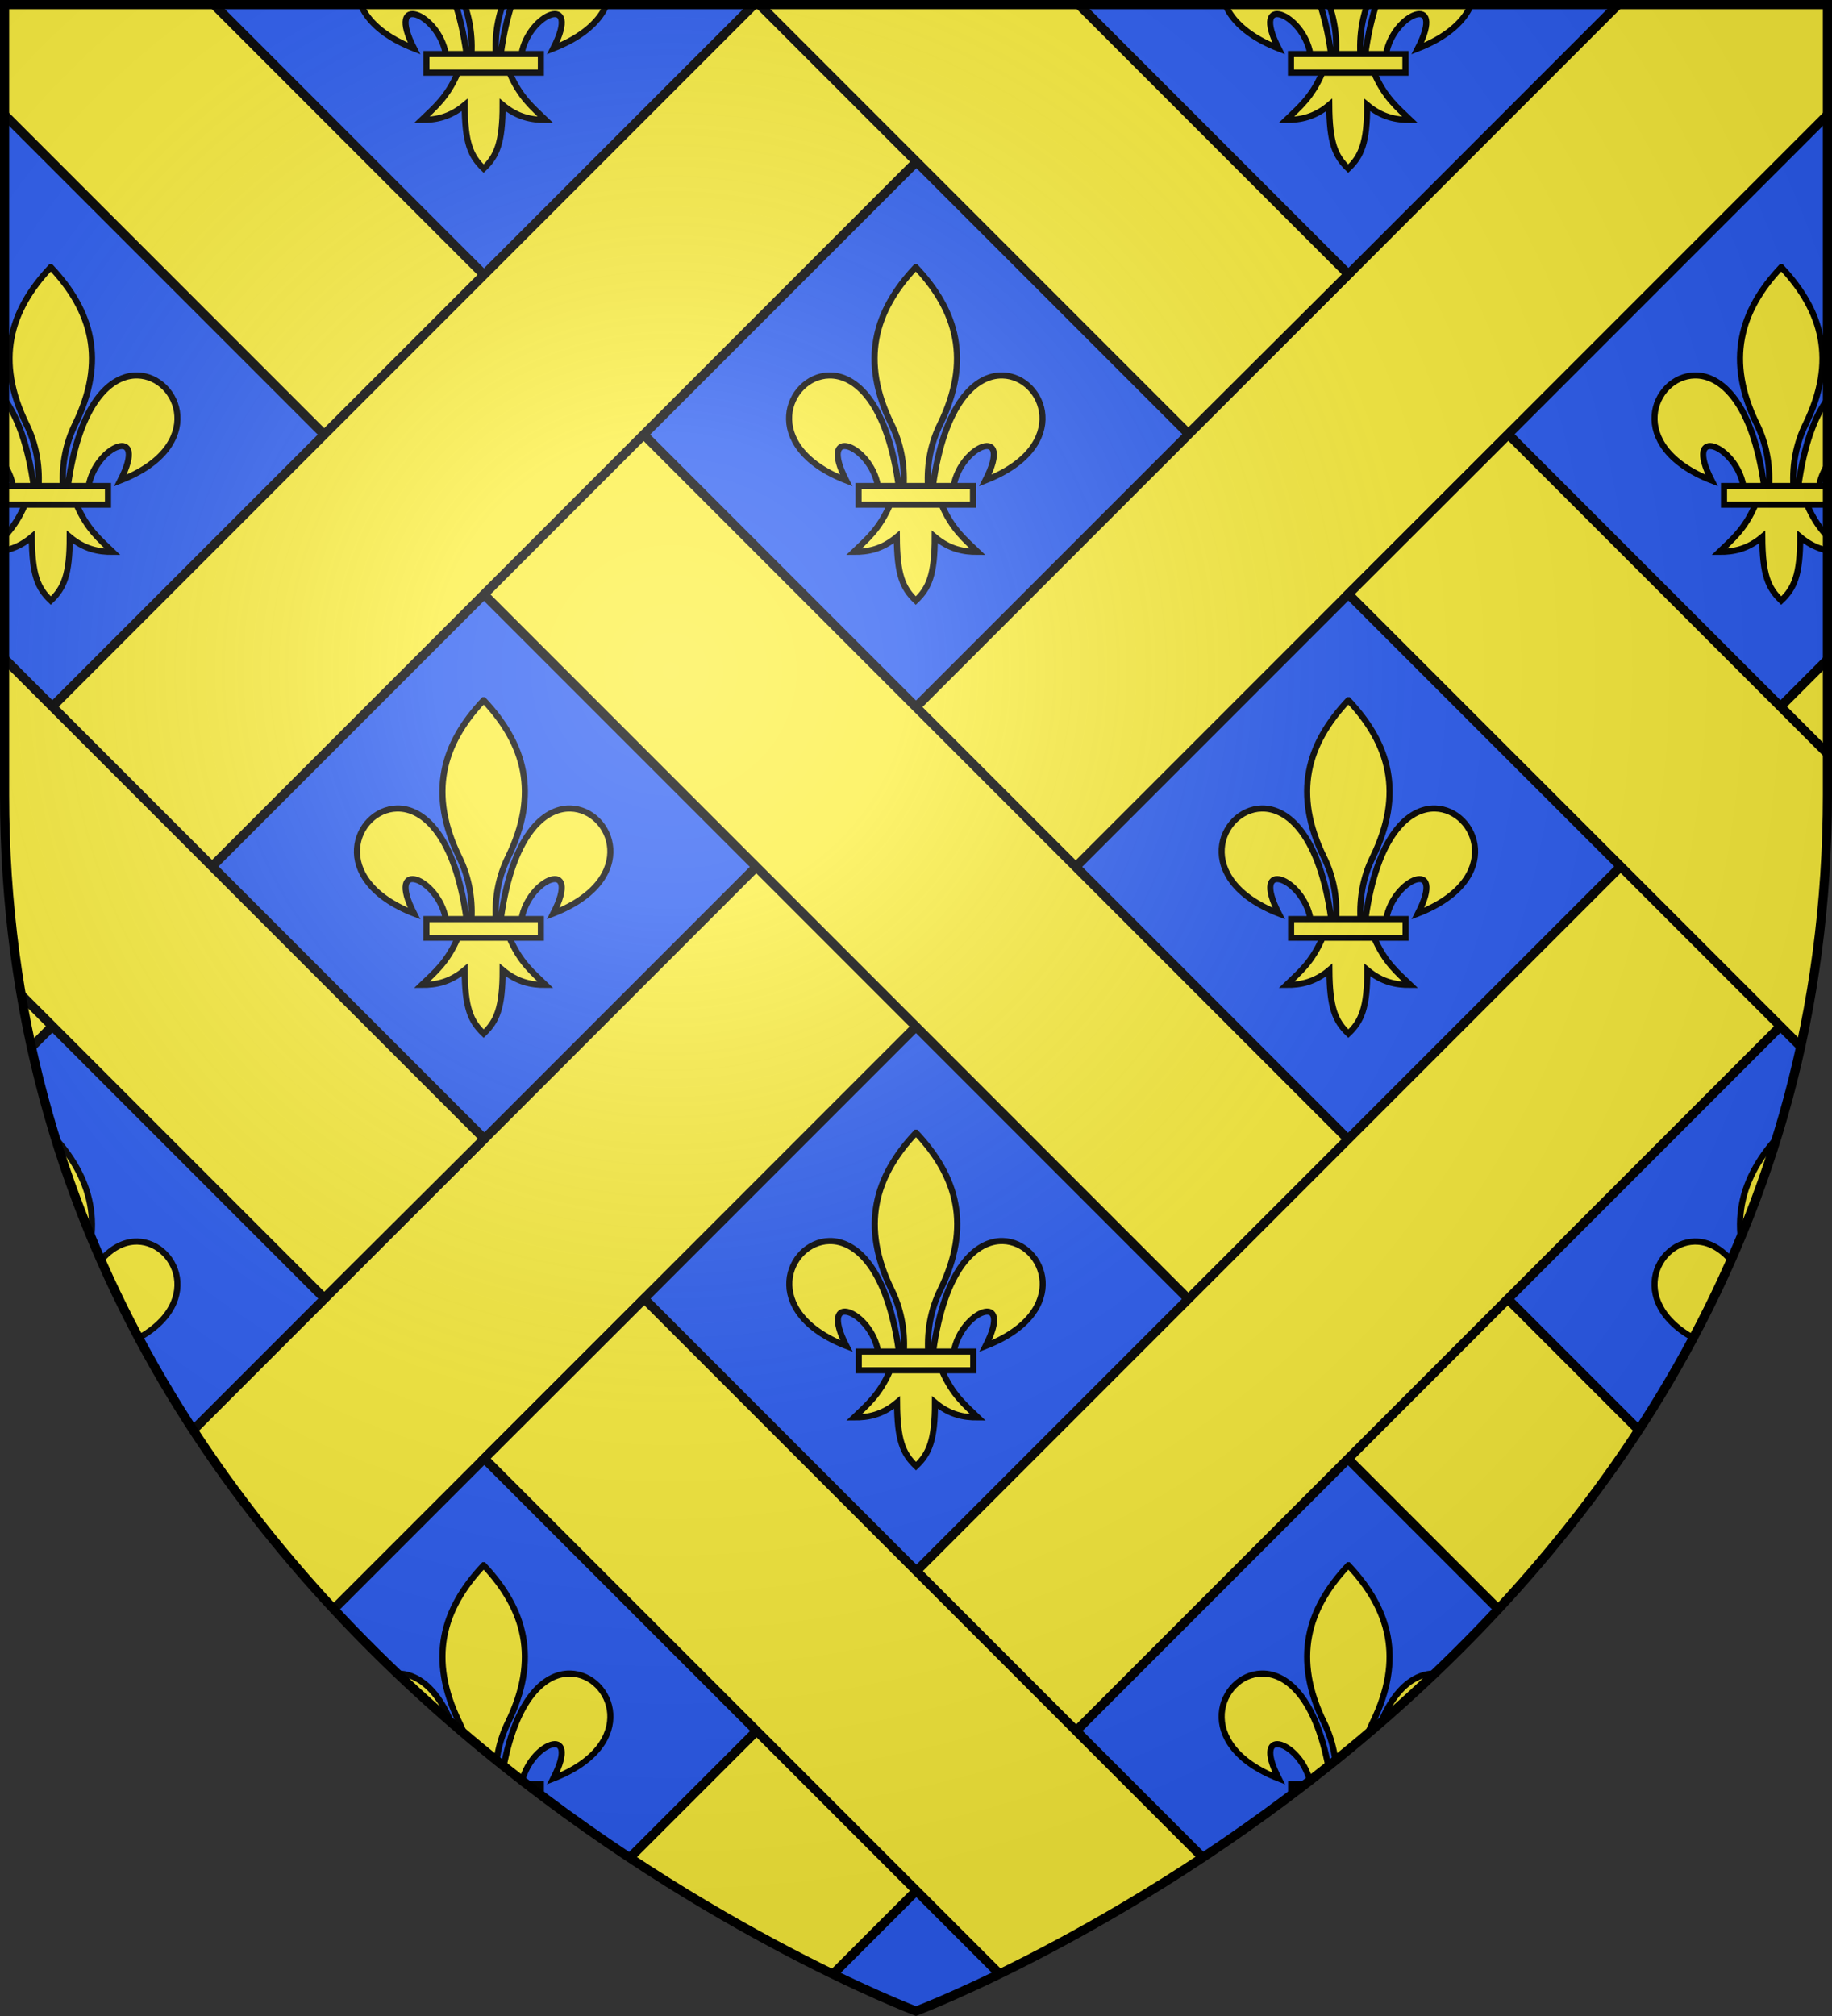 <?xml version="1.0" encoding="UTF-8" standalone="no"?><svg height="660" width="600" xmlns="http://www.w3.org/2000/svg" xmlns:xlink="http://www.w3.org/1999/xlink"><rect width="100%" height="100%" fill="#333333" stroke="none"/><defs><clipPath id="a"><path d="m1.5 1.5h597v278.5a570 445 0 0 1 -298.5 378.5 570 445 0 0 1 -298.5-378.5z"/></clipPath><path id="b" d="m0 0h74v750h-74z" transform="matrix(-.707 -.707 .707 -.707 97.5 538.6)"/><radialGradient id="c" cx="221.445" cy="226.331" gradientTransform="matrix(1.353 0 0 1.349 -79.874 -85.747)" gradientUnits="userSpaceOnUse" r="300"><stop offset="0" stop-color="#fff" stop-opacity=".314"/><stop offset=".19" stop-color="#fff" stop-opacity=".251"/><stop offset=".6" stop-color="#6b6b6b" stop-opacity=".125"/><stop offset="1" stop-opacity=".125"/></radialGradient></defs><path d="m300 658.5s298.5-112.32 298.5-397.772v-259.228h-597v259.228c0 285.452 298.5 397.772 298.5 397.772z" fill="#2b5df2" fill-rule="evenodd"/><g clip-path="url(#a)" fill="#fcef3c" stroke="#000" stroke-width="3"><use fill="#fcef3c" height="100%" width="100%" xlink:href="#b"/><use fill="#fcef3c" height="100%" transform="matrix(-1 0 0 1 600 0)" width="100%" xlink:href="#b"/><use fill="#fcef3c" height="100%" width="100%" x="24" xlink:href="#b" y="259"/><use fill="#fcef3c" height="100%" width="100%" x="-101" xlink:href="#b" y="-182"/><path id="d" d="m972 724.8 52.3-52.3-530.3-530.3-52.4 52.3zm-582.8-582.8 52.4-52.2-530.3-530.3-52.3 52.3z" fill="#fcef3c"/><g fill="#fcef3c"><use height="100%" width="100%" x="-283" xlink:href="#d" y="283"/><g stroke="#000" stroke-width="3"><path id="e" d="m281.184 159.112h37.484v6.112h-37.484zm18.742-71.656c-13.497 14.317-18.195 30.559-7.967 51.465 2.948 6.025 4.367 12.815 3.988 20.191h7.959c-.379-7.375 1.04-14.165 3.988-20.191 10.228-20.906 5.53-37.148-7.967-51.465zm-28.422 35.458c-13.651.327-23.019 23.212 5.63 34.383-9.446-18.489 8.016-11.59 10.4 1.815h6.791c-3.761-27.279-14.086-36.407-22.821-36.198zm56.845 0c-8.735-.209-19.06 8.919-22.821 36.198h6.791c2.383-13.405 19.846-20.304 10.4-1.815 28.649-11.171 19.282-34.056 5.63-34.383zm-36.885 42.311c-3.449 8.083-7.698 11.458-11.83 15.449 4.65.021 9.278-.871 14.081-4.897.082 12.422 1.892 16.668 6.211 20.842 4.27-4.043 6.225-8.406 6.211-20.842 4.803 4.026 9.431 4.918 14.081 4.897-4.131-3.99-8.38-7.367-11.829-15.449z" fill="#fcef3c" stroke="#000" stroke-width="2"/><use height="100%" transform="translate(-283.3)" width="100%" xlink:href="#e"/><use height="100%" transform="translate(283.448)" width="100%" xlink:href="#e"/><use height="100%" transform="translate(-141.526 141.774)" width="100%" xlink:href="#e"/><use height="100%" transform="translate(141.674 141.774)" width="100%" xlink:href="#e"/><use height="100%" transform="translate(.074 283.374)" width="100%" xlink:href="#e"/><use height="100%" transform="translate(-141.526 424.974)" width="100%" xlink:href="#e"/><use height="100%" transform="translate(141.674 424.974)" width="100%" xlink:href="#e"/><use height="100%" transform="translate(-283.3 283.548)" width="100%" xlink:href="#e"/><use height="100%" transform="translate(283.448 283.548)" width="100%" xlink:href="#e"/><use height="100%" transform="translate(-141.526 -141.426)" width="100%" xlink:href="#e"/><use height="100%" transform="translate(141.626 -141.426)" width="100%" xlink:href="#e"/></g></g></g><path d="m300 658.5s298.5-112.32 298.5-397.772v-259.228h-597v259.228c0 285.452 298.5 397.772 298.5 397.772z" fill="url(#c)" fill-rule="evenodd"/><path d="m300 658.397s-298.5-112.418-298.5-398.119v-258.777h597v258.777c0 285.701-298.5 398.119-298.5 398.119z" fill="none" stroke="#000" stroke-width="3"/></svg>